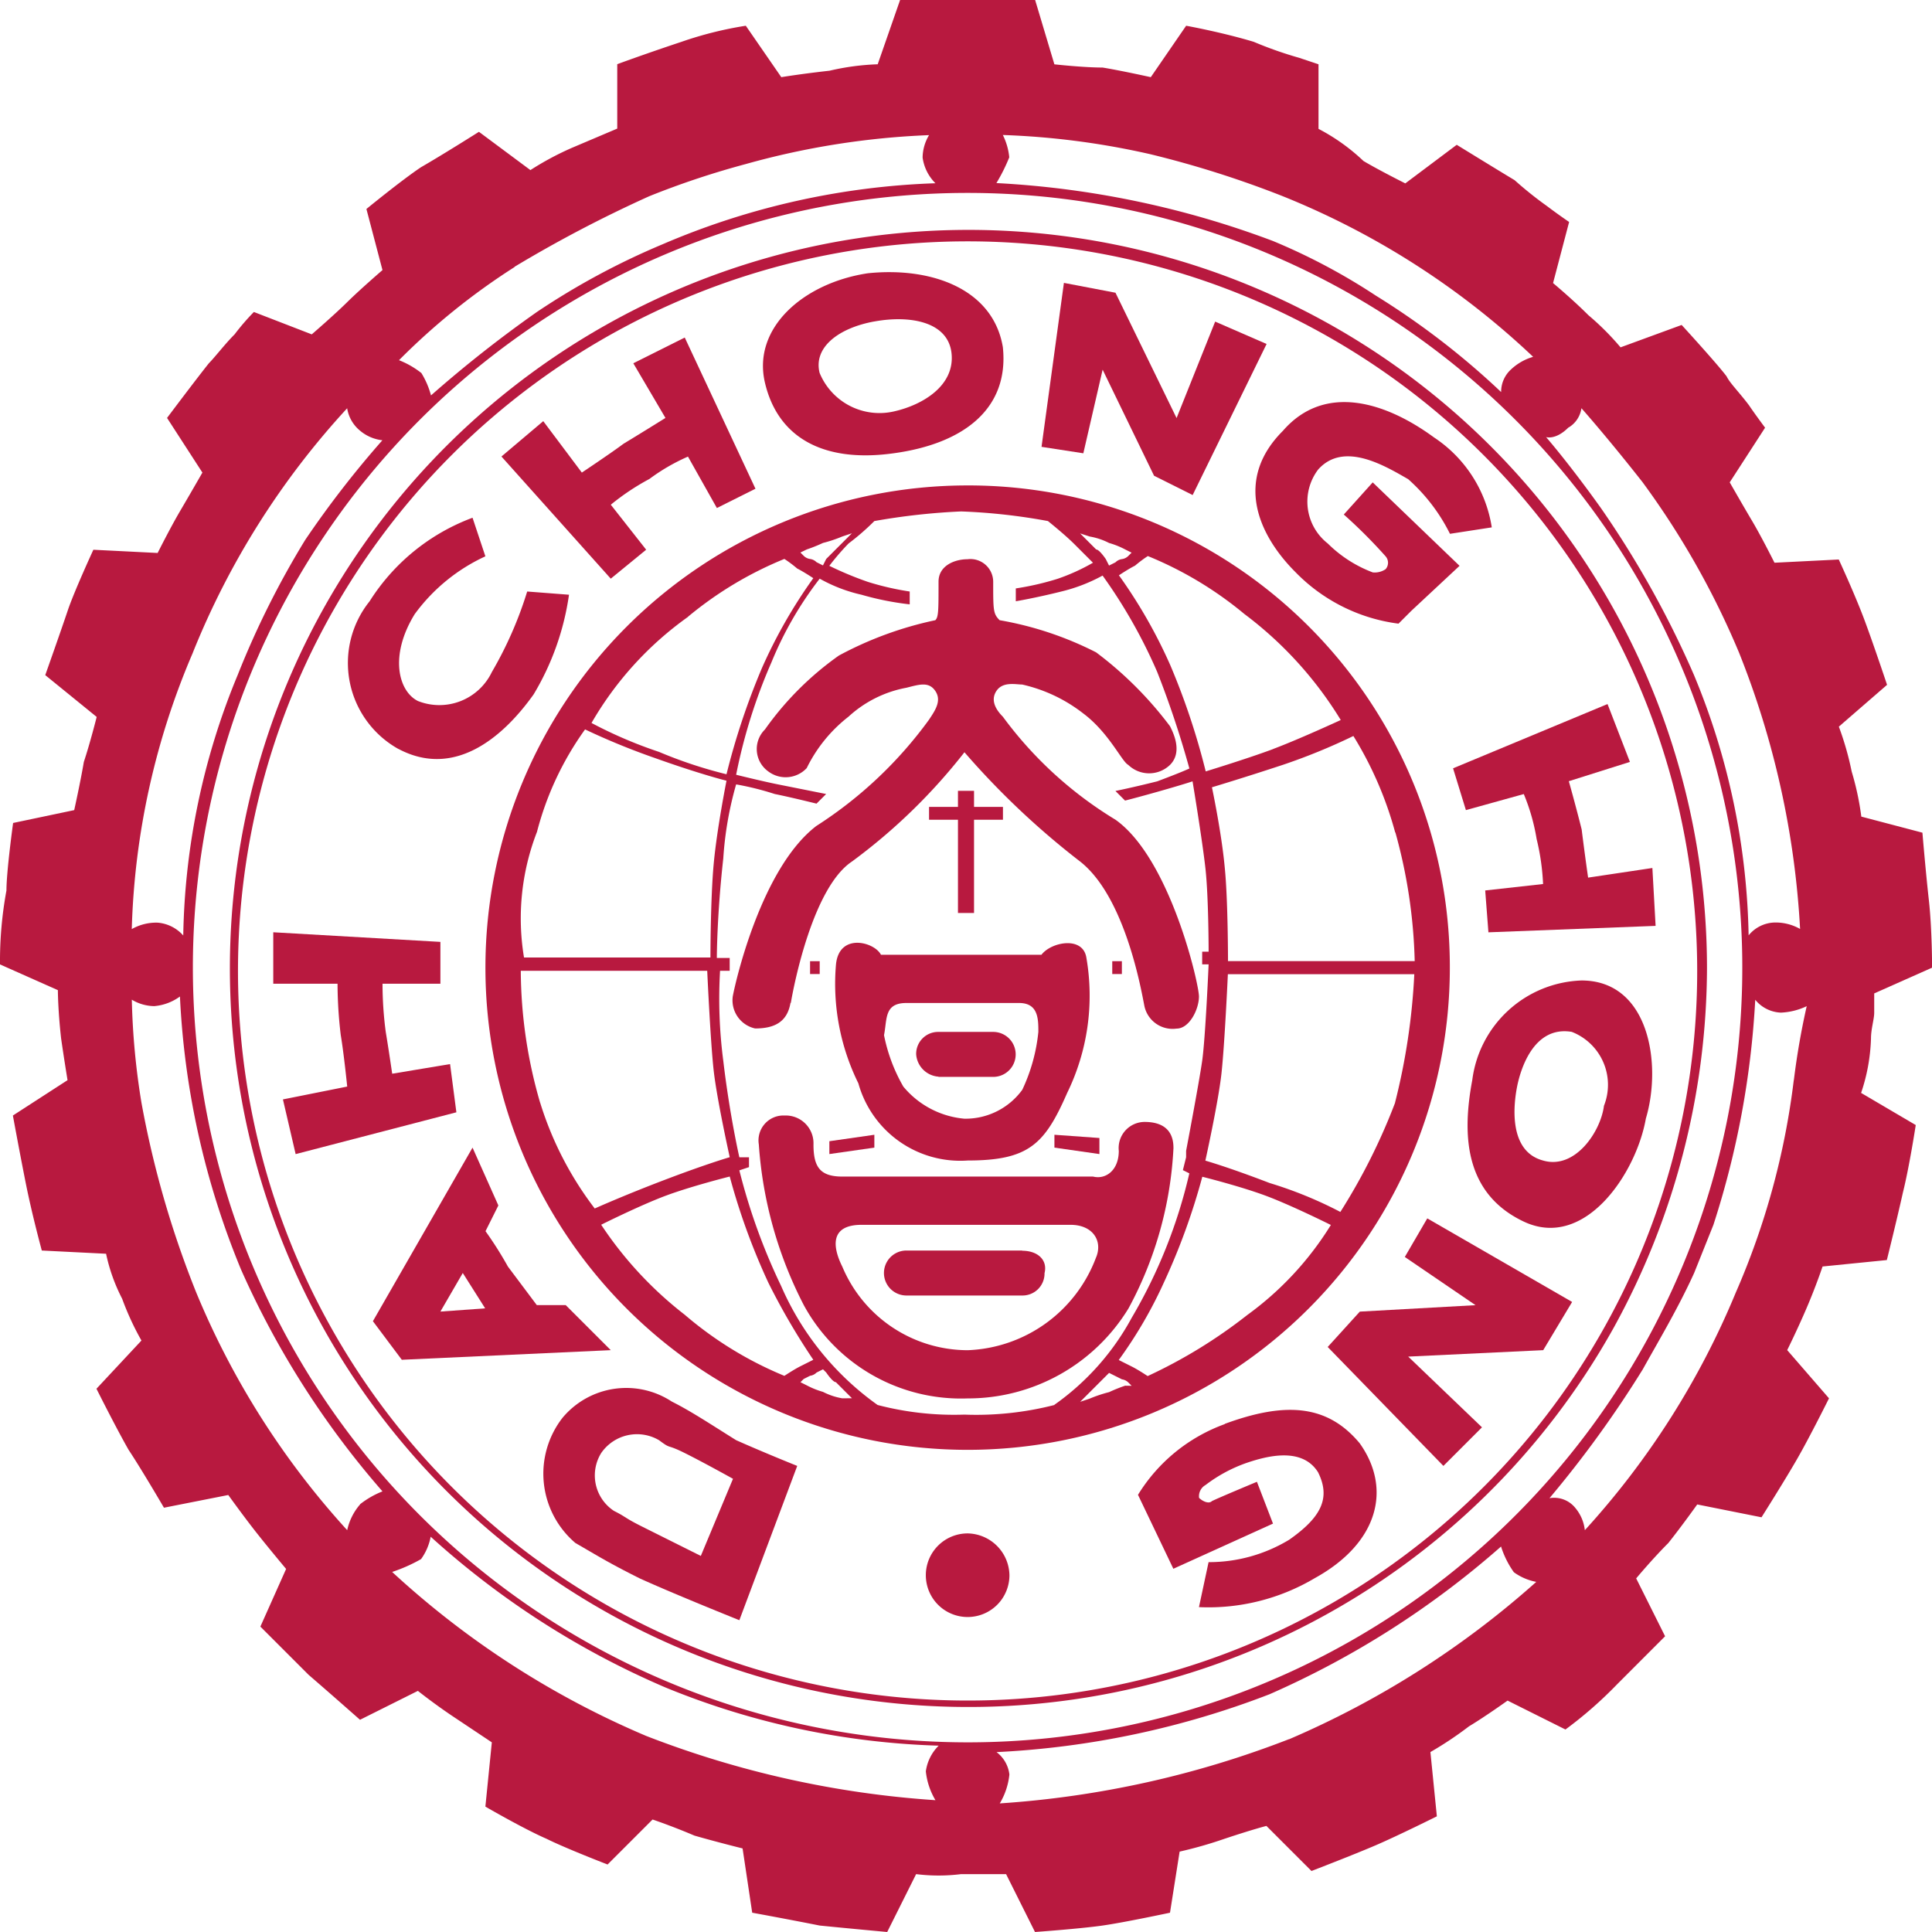 <svg xmlns="http://www.w3.org/2000/svg" width="43.163" height="43.163" viewBox="0 0 43.163 43.163"><g transform="translate(-12 -12.999)"><g transform="translate(12 12.999)"><path d="M40.075,24.131a16.915,16.915,0,0,1-1.293,4.74,18.173,18.173,0,0,1-3.375,5.315.931.931,0,0,0-.215-.5.607.607,0,0,0-.575-.215A24.587,24.587,0,0,0,36.7,30.595c.359-.646.79-1.365,1.149-2.155l.431-1.077a19.681,19.681,0,0,0,.934-5.027.776.776,0,0,0,.575.287,1.486,1.486,0,0,0,.575-.144,16.636,16.636,0,0,0-.287,1.652M28.8,38.854a21.813,21.813,0,0,1-6.464,1.436,1.57,1.57,0,0,0,.215-.646.735.735,0,0,0-.287-.5,19.554,19.554,0,0,0,6.1-1.293,19.937,19.937,0,0,0,5.171-3.3,2.046,2.046,0,0,0,.287.575,1.25,1.25,0,0,0,.5.215,20.3,20.3,0,0,1-5.53,3.519M4.309,21.617A17.308,17.308,0,1,1,21.617,38.926,17.318,17.318,0,0,1,4.309,21.617M20.684,39.572a1.57,1.57,0,0,0,.215.646,21.813,21.813,0,0,1-6.464-1.436,19.684,19.684,0,0,1-5.674-3.663,3.542,3.542,0,0,0,.646-.287,1.25,1.25,0,0,0,.215-.5A18.827,18.827,0,0,0,14.867,37.7,17.412,17.412,0,0,0,20.971,39a1,1,0,0,0-.287.575M8.044,33.611a1.288,1.288,0,0,0-.287.575,18.173,18.173,0,0,1-3.375-5.315A21.865,21.865,0,0,1,3.16,24.634a16.315,16.315,0,0,1-.215-2.3.994.994,0,0,0,.5.144,1.133,1.133,0,0,0,.575-.215,18.2,18.2,0,0,0,1.365,6.1,19.635,19.635,0,0,0,3.16,4.956,1.988,1.988,0,0,0-.5.287M4.309,14.579A17.876,17.876,0,0,1,7.756,9.121a.809.809,0,0,0,.287.5.931.931,0,0,0,.5.215,21.984,21.984,0,0,0-1.724,2.226,19.565,19.565,0,0,0-1.508,3.016A15.849,15.849,0,0,0,4.094,20.9a.855.855,0,0,0-.575-.287,1.105,1.105,0,0,0-.575.144,16.819,16.819,0,0,1,1.365-6.176m7.182-8.618a28.929,28.929,0,0,1,3.016-1.58,18.875,18.875,0,0,1,2.155-.718,17.7,17.7,0,0,1,4.094-.646.994.994,0,0,0-.144.5,1,1,0,0,0,.287.575,16.866,16.866,0,0,0-6.1,1.365,16.419,16.419,0,0,0-2.8,1.508,27.432,27.432,0,0,0-2.37,1.867,1.868,1.868,0,0,0-.215-.5,1.968,1.968,0,0,0-.5-.287,15.018,15.018,0,0,1,2.585-2.083M22.407,3.016a17.465,17.465,0,0,1,3.3.431,22.606,22.606,0,0,1,2.945.934,17.78,17.78,0,0,1,5.6,3.591,1.212,1.212,0,0,0-.5.287.674.674,0,0,0-.215.5,17.283,17.283,0,0,0-2.8-2.155,13.726,13.726,0,0,0-2.3-1.221,20.551,20.551,0,0,0-6.176-1.293,3.994,3.994,0,0,0,.287-.575,1.417,1.417,0,0,0-.144-.5m12.64,6.536a.6.6,0,0,0,.287-.431s.575.646,1.365,1.652a18.4,18.4,0,0,1,2.155,3.806,19.465,19.465,0,0,1,1.365,6.176,1.105,1.105,0,0,0-.575-.144.776.776,0,0,0-.575.287,15.849,15.849,0,0,0-1.221-5.817,21.664,21.664,0,0,0-2.083-3.735c-.718-1.005-1.221-1.58-1.221-1.58s.215.072.5-.215M41.8,23.2c0-.215.072-.431.072-.575v-.431l1.293-.575s0-.862-.072-1.508-.144-1.508-.144-1.508l-1.365-.359a6.276,6.276,0,0,0-.215-1.005,6.685,6.685,0,0,0-.287-1.005l1.077-.934s-.287-.862-.5-1.436S41.08,12.5,41.08,12.5l-1.436.072s-.287-.575-.5-.934-.5-.862-.5-.862l.79-1.221s-.215-.287-.359-.5c-.215-.287-.431-.5-.5-.646-.215-.287-1.005-1.149-1.005-1.149l-1.365.5a6.012,6.012,0,0,0-.718-.718c-.359-.359-.79-.718-.79-.718l.359-1.365s-.215-.144-.5-.359a8.249,8.249,0,0,1-.718-.575c-.359-.215-1.293-.79-1.293-.79l-1.149.862s-.575-.287-.934-.5a4.428,4.428,0,0,0-1.005-.718V1.436l-.431-.144A8.711,8.711,0,0,1,28.009.934C27.291.718,26.5.575,26.5.575l-.79,1.149s-.646-.144-1.077-.215c-.431,0-1.077-.072-1.077-.072L23.126,0H20.109l-.5,1.436a5.5,5.5,0,0,0-1.077.144c-.646.072-1.077.144-1.077.144L16.662.575a8.3,8.3,0,0,0-1.436.359c-.862.287-1.436.5-1.436.5V2.873L12.784,3.3a6.574,6.574,0,0,0-.934.5L10.7,2.945s-.79.5-1.293.79c-.431.287-1.221.934-1.221.934l.359,1.365s-.5.431-.79.718-.79.718-.79.718l-1.293-.5a5.229,5.229,0,0,0-.431.5c-.215.215-.431.5-.575.646-.287.359-.934,1.221-.934,1.221l.79,1.221s-.287.5-.5.862-.5.934-.5.934l-1.436-.072s-.431.934-.575,1.365-.5,1.436-.5,1.436l1.149.934s-.144.575-.287,1.005c-.072.431-.215,1.077-.215,1.077l-1.365.287S.144,19.463.144,19.894A8.73,8.73,0,0,0,0,21.546l1.293.575s0,.431.072,1.077c.072.5.144.934.144.934l-1.221.79s.144.79.287,1.508.359,1.508.359,1.508l1.436.072a3.951,3.951,0,0,0,.359,1.005,6.265,6.265,0,0,0,.431.934L2.155,31.026s.431.862.718,1.365c.287.431.79,1.293.79,1.293L5.1,33.4s.359.5.646.862.646.79.646.79L5.817,36.34l1.077,1.077c.5.431,1.149,1.005,1.149,1.005l1.293-.646s.359.287.79.575l.862.575-.144,1.436s.862.5,1.365.718c.431.215,1.365.575,1.365.575l1.005-1.005s.431.144.934.359c.5.144,1.077.287,1.077.287l.215,1.436s.79.144,1.508.287c.718.072,1.508.144,1.508.144l.646-1.293a4.05,4.05,0,0,0,1.005,0h1.005l.646,1.293s1.005-.072,1.508-.144,1.508-.287,1.508-.287l.215-1.365a9.39,9.39,0,0,0,1.005-.287c.646-.215.934-.287.934-.287L29.3,41.8s.934-.359,1.436-.575,1.365-.646,1.365-.646l-.144-1.436a8,8,0,0,0,.862-.575c.359-.215.862-.575.862-.575l1.293.646a9.128,9.128,0,0,0,1.149-1.005L37.2,36.556l-.646-1.293s.359-.431.718-.79c.287-.359.646-.862.646-.862l1.436.287s.5-.79.79-1.293.718-1.365.718-1.365l-.934-1.077s.215-.431.431-.934.359-.934.359-.934l1.436-.144s.215-.862.359-1.508c.144-.575.287-1.508.287-1.508l-1.221-.718A4.157,4.157,0,0,0,41.8,23.2" fill="#b8193f"/><path d="M23.618,39.993a16.3,16.3,0,1,1,16.3-16.3,16.291,16.291,0,0,1-16.3,16.3M40.137,23.618a16.5,16.5,0,1,0-2.083,8.044,16.746,16.746,0,0,0,2.083-8.044" transform="translate(-2.001 -2.001)" fill="#b8193f"/><path d="M48.7,33.3c-.072.575-.646,1.436-1.365,1.221-.79-.215-.646-1.293-.575-1.652s.359-1.365,1.221-1.221A1.269,1.269,0,0,1,48.7,33.3m-.5-2.8a2.549,2.549,0,0,0-2.442,2.226c-.215,1.149-.215,2.514,1.149,3.16s2.514-1.077,2.729-2.3C50,32.367,49.709,30.5,48.2,30.5" transform="translate(-12.866 -8.595)" fill="#b8193f"/></g><path d="M43.024,38.762l1.58,1.077-2.585.144-.718.79,2.585,2.657.862-.862L43.1,40.988l3.016-.144.646-1.077L43.526,37.9Z" transform="translate(0.361 2.319)" fill="#b8193f"/><g transform="translate(18.105 19.08)"><path d="M37.339,44.177a3.789,3.789,0,0,0-1.939,1.58l.79,1.652L38.416,46.4l-.359-.934s-.862.359-1.005.431c-.072.072-.215,0-.287-.072a.287.287,0,0,1,.144-.287,3.31,3.31,0,0,1,.934-.5c.431-.144,1.221-.359,1.58.215.287.575.072,1.005-.646,1.508a3.462,3.462,0,0,1-1.8.5l-.215,1.005a4.653,4.653,0,0,0,2.585-.646c1.436-.79,1.724-2.011,1.005-3.016-.718-.862-1.652-.934-3.016-.431" transform="translate(-16.081 -18.442)" fill="#b8193f"/><path d="M29.734,47.7a.934.934,0,1,0,.934.934.951.951,0,0,0-.934-.934" transform="translate(-14.221 -19.523)" fill="#b8193f"/><path d="M20.423,46.927l-1.293-.646c-.431-.215-.359-.215-.646-.359a.949.949,0,0,1-.287-1.293.971.971,0,0,1,1.293-.287c.287.215.144.072.575.287s1.077.575,1.077.575Zm-.646-3.447a1.854,1.854,0,0,0-2.442.359,2.033,2.033,0,0,0,.287,2.8c.5.287.718.431,1.436.79.79.359,2.226.934,2.226.934l1.293-3.447s-.718-.287-1.365-.575c-.575-.359-1.005-.646-1.436-.862" transform="translate(-10.871 -18.247)" fill="#b8193f"/><path d="M13.108,39.363l.5-.862.5.79Zm2.8-.144h-.646l-.646-.862a8.271,8.271,0,0,0-.5-.79l.287-.575L13.826,35.7,11.6,39.578l.646.862,4.668-.215Z" transform="translate(-9.374 -16.142)" fill="#b8193f"/><path d="M12.45,31.945l-1.293.215s-.072-.5-.144-.934a8.223,8.223,0,0,1-.072-1.077h1.293v-.934L8.5,29v1.149H9.936a9.777,9.777,0,0,0,.072,1.149c.072.431.144,1.149.144,1.149l-1.436.287L9,33.956l3.591-.934Z" transform="translate(-8.5 -14.253)" fill="#b8193f"/><path d="M11.964,21.271c1.221.646,2.3-.215,3.016-1.221a5.953,5.953,0,0,0,.79-2.226l-.934-.072a8.581,8.581,0,0,1-.79,1.8,1.3,1.3,0,0,1-1.652.646c-.431-.215-.646-1.005-.072-1.939a4.049,4.049,0,0,1,1.58-1.293l-.287-.862a4.624,4.624,0,0,0-2.3,1.867,2.2,2.2,0,0,0,.646,3.3" transform="translate(-9.163 -10.618)" fill="#b8193f"/><path d="M18.832,15.24l-.79-1.005a5.282,5.282,0,0,1,.862-.575,4.376,4.376,0,0,1,.862-.5l.646,1.149.862-.431L19.694,10.5l-1.149.575.718,1.221s-.575.359-.934.575c-.287.215-.934.646-.934.646l-.862-1.149-.934.79,2.442,2.729Z" transform="translate(-10.501 -9.04)" fill="#b8193f"/><path d="M26.224,9.568c.79-.144,1.652,0,1.724.718s-.646,1.149-1.293,1.293A1.446,1.446,0,0,1,25,10.717c-.144-.575.431-1.005,1.221-1.149m.431,2.945c1.58-.215,2.585-1.005,2.442-2.37-.215-1.293-1.58-1.8-3.016-1.652-1.436.215-2.585,1.221-2.3,2.442s1.293,1.8,2.873,1.58" transform="translate(-12.794 -8.467)" fill="#b8193f"/></g><path d="M33.765,10.739l1.149,2.37.862.431,1.652-3.375-1.149-.5-.862,2.155-1.365-2.8L32.9,8.8l-.5,3.663.934.144Z" transform="translate(2.869 10.519)" fill="#b8193f"/><g transform="translate(22.845 23.844)"><path d="M32.7,20.989c-.575.215-1.508.5-1.508.5a15.773,15.773,0,0,0-.79-2.37,11.234,11.234,0,0,0-1.149-2.011s.215-.144.359-.215a2.863,2.863,0,0,1,.287-.215,8.216,8.216,0,0,1,2.155,1.293,8.478,8.478,0,0,1,2.155,2.37s-.934.431-1.508.646m2.729,1.867a11.707,11.707,0,0,1,.431,2.873H31.69s0-1.365-.072-2.083c-.072-.79-.287-1.8-.287-1.8s.718-.215,1.58-.5a13.542,13.542,0,0,0,1.58-.646,8.145,8.145,0,0,1,.934,2.155m0,6.033A13.582,13.582,0,0,1,34.2,31.331a9.085,9.085,0,0,0-1.58-.646c-.934-.359-1.436-.5-1.436-.5s.287-1.293.359-1.939.144-2.226.144-2.226h4.165a14.492,14.492,0,0,1-.431,2.873m-3.3,4.74a11.226,11.226,0,0,1-2.226,1.365s-.215-.144-.359-.215l-.287-.144a9.836,9.836,0,0,0,1.005-1.724,14.668,14.668,0,0,0,.862-2.37s.862.215,1.436.431,1.436.646,1.436.646a7.065,7.065,0,0,1-1.867,2.011m-2.729,1.58a3.381,3.381,0,0,0-.359.144,2.994,2.994,0,0,0-.431.144l-.215.072.144-.144.215-.215.215-.215.072-.072.144.072.144.072a.251.251,0,0,1,.144.072l.072.072Zm-1.58.431a7.05,7.05,0,0,1-2.011.215,6.764,6.764,0,0,1-1.939-.215,6.382,6.382,0,0,1-2.155-2.657,13.561,13.561,0,0,1-.934-2.585l.215-.072V30.11h-.215s-.215-.934-.359-2.155a10.714,10.714,0,0,1-.072-2.011h.215v-.287h-.287s0-.934.144-2.226a7.794,7.794,0,0,1,.287-1.652,6.456,6.456,0,0,1,.862.215c.359.072.934.215.934.215l.215-.215-1.077-.215c-.359-.072-.934-.215-.934-.215a12.151,12.151,0,0,1,.79-2.514,7.986,7.986,0,0,1,1.077-1.867,3.434,3.434,0,0,0,.934.359,6.478,6.478,0,0,0,1.077.215V17.47a6.227,6.227,0,0,1-.934-.215,7.613,7.613,0,0,1-.862-.359,5.519,5.519,0,0,1,.431-.5,5.393,5.393,0,0,0,.575-.5,14.811,14.811,0,0,1,1.939-.215,13.239,13.239,0,0,1,1.939.215s.359.287.575.5l.431.431a4.487,4.487,0,0,1-.79.359,6.226,6.226,0,0,1-.934.215v.287s.431-.072,1.005-.215a3.743,3.743,0,0,0,.934-.359,11.537,11.537,0,0,1,1.221,2.155,21.56,21.56,0,0,1,.718,2.155s-.144.072-.718.287c-.575.144-.934.215-.934.215l.215.215s.287-.072.79-.215.718-.215.718-.215.215,1.293.287,1.939.072,1.867.072,1.867h-.144V25.8h.144s-.072,1.652-.144,2.155-.359,2.011-.359,2.011v.144l-.072.287.144.072A11.377,11.377,0,0,1,29.536,33.7a5.688,5.688,0,0,1-1.724,1.939m-4.74-.144a1.489,1.489,0,0,1-.431-.144,1.843,1.843,0,0,1-.359-.144l-.144-.072.072-.072.144-.072a.251.251,0,0,0,.144-.072l.144-.072.072.072s.144.215.215.215l.215.215.144.144Zm-3.519-1.867a8.426,8.426,0,0,1-1.867-2.011s.862-.431,1.436-.646,1.436-.431,1.436-.431a14.668,14.668,0,0,0,.862,2.37,15.1,15.1,0,0,0,1.005,1.724l-.287.144c-.144.072-.359.215-.359.215a8.221,8.221,0,0,1-2.226-1.365m-3.232-4.74a10.673,10.673,0,0,1-.431-2.945h4.165s.072,1.58.144,2.226.359,1.939.359,1.939-.5.144-1.436.5-1.58.646-1.58.646a7.566,7.566,0,0,1-1.221-2.37m-.072-6.033a6.864,6.864,0,0,1,1.077-2.3,15.7,15.7,0,0,0,1.58.646c1.005.359,1.58.5,1.58.5s-.215,1.077-.287,1.867-.072,2.083-.072,2.083H15.962a5.337,5.337,0,0,1,.287-2.8m3.375-4.812a8.216,8.216,0,0,1,2.155-1.293,2.864,2.864,0,0,1,.287.215c.144.072.359.215.359.215a11.234,11.234,0,0,0-1.149,2.011,15.772,15.772,0,0,0-.79,2.37,10,10,0,0,1-1.508-.5,9.879,9.879,0,0,1-1.508-.646,7.529,7.529,0,0,1,2.155-2.37m2.657-1.508a3.382,3.382,0,0,0,.359-.144,2.994,2.994,0,0,0,.431-.144l.215-.072-.144.144-.215.215-.215.215-.072.144-.144-.072a.251.251,0,0,0-.144-.072.251.251,0,0,1-.144-.072l-.072-.072Zm6.32-.287a1.489,1.489,0,0,1,.431.144,1.843,1.843,0,0,1,.359.144l.144.072-.072.072a.251.251,0,0,1-.144.072.251.251,0,0,0-.144.072l-.144.072-.072-.144s-.144-.215-.215-.215l-.215-.215-.144-.144ZM25.873,15.1A10.773,10.773,0,1,0,36.646,25.873,10.758,10.758,0,0,0,25.873,15.1" transform="translate(-15.1 -15.1)" fill="#b8193f"/><path d="M31.141,37.86a3.189,3.189,0,0,1-2.873,2.083,3.042,3.042,0,0,1-2.8-1.867c-.215-.431-.287-.934.431-.934h4.668c.5,0,.718.359.575.718m1.724-2.442c0-.215-.072-.575-.646-.575a.583.583,0,0,0-.575.646c0,.431-.287.646-.575.575h-5.6c-.5,0-.646-.215-.646-.718a.62.62,0,0,0-.646-.646.556.556,0,0,0-.575.646,9.168,9.168,0,0,0,1.005,3.591,4,4,0,0,0,3.663,2.083,4.2,4.2,0,0,0,3.591-2.011,8.379,8.379,0,0,0,1.005-3.591" transform="translate(-17.495 -20.623)" fill="#b8193f"/><path d="M30.588,38.9H28a.5.5,0,1,0,0,1.005h2.585a.491.491,0,0,0,.5-.5c.072-.287-.144-.5-.5-.5" transform="translate(-18.594 -21.807)" fill="#b8193f"/></g><rect width="0.215" height="0.287" transform="translate(30.098 34.473)" fill="#b8193f"/><path d="M32.8,35.587l1.005.144v-.359L32.8,35.3Z" transform="translate(2.757 3.051)" fill="#b8193f"/><path d="M29.546,24.6v.359H28.9v.287h.646v2.083h.359V25.246h.646v-.287h-.646V24.6Z" transform="translate(3.856 6.067)" fill="#b8193f"/><path d="M25.8,35.444v.287l1.005-.144V35.3Z" transform="translate(4.729 3.051)" fill="#b8193f"/><g transform="translate(30.649 34.06)"><path d="M27.571,30.672h2.514c.431,0,.431.359.431.646a3.944,3.944,0,0,1-.359,1.293,1.568,1.568,0,0,1-1.293.646,2,2,0,0,1-1.365-.718,3.755,3.755,0,0,1-.431-1.149c.072-.359,0-.718.5-.718m1.365,3.519c1.365,0,1.724-.359,2.226-1.508a4.953,4.953,0,0,0,.431-3.016c-.072-.5-.79-.359-1.005-.072H27c-.144-.287-.934-.5-1.005.215a5.019,5.019,0,0,0,.5,2.657,2.363,2.363,0,0,0,2.442,1.724" transform="translate(-25.967 -29.325)" fill="#b8193f"/><path d="M29,33.105h1.221a.5.5,0,1,0,0-1.005H29a.491.491,0,0,0-.5.5.54.54,0,0,0,.5.5" transform="translate(-26.681 -30.107)" fill="#b8193f"/></g><rect width="0.215" height="0.287" transform="translate(36.849 34.473)" fill="#b8193f"/><g transform="translate(28.364 21.979)"><path d="M24.088,27.311c.072-.431.5-2.585,1.365-3.16a12.859,12.859,0,0,0,2.514-2.442,17.784,17.784,0,0,0,2.585,2.442c1.005.79,1.365,2.873,1.436,3.232a.644.644,0,0,0,.718.5c.287,0,.5-.431.5-.718s-.646-3.088-1.867-3.95a8.747,8.747,0,0,1-2.514-2.3c-.144-.144-.287-.359-.144-.575s.431-.144.575-.144a3.452,3.452,0,0,1,1.365.646c.575.431.862,1.077,1.005,1.149a.672.672,0,0,0,.934,0c.287-.287.072-.718,0-.862a8.229,8.229,0,0,0-1.652-1.652,7.584,7.584,0,0,0-2.155-.718c-.144-.144-.144-.215-.144-.862a.509.509,0,0,0-.575-.5c-.287,0-.646.144-.646.5,0,.646,0,.79-.072.862a8.036,8.036,0,0,0-2.155.79,6.894,6.894,0,0,0-1.652,1.652.614.614,0,0,0,.072.934.644.644,0,0,0,.862-.072,3.28,3.28,0,0,1,.934-1.149,2.616,2.616,0,0,1,1.293-.646c.287-.072.5-.144.646.072s0,.431-.144.646a9.325,9.325,0,0,1-2.514,2.37c-1.221.934-1.8,3.447-1.867,3.806a.644.644,0,0,0,.5.718c.431,0,.718-.144.79-.575" transform="translate(-22.784 -13.883)" fill="#b8193f"/><path d="M39.947,16.307a3.906,3.906,0,0,0,2.3,1.149l.287-.287,1.077-1.005L41.671,14.3l-.646.718a11.367,11.367,0,0,1,.934.934.218.218,0,0,1,0,.287.432.432,0,0,1-.287.072,2.85,2.85,0,0,1-1.005-.646,1.187,1.187,0,0,1-.215-1.652c.575-.646,1.508-.072,2.011.215a4.024,4.024,0,0,1,.934,1.221l.934-.144a2.952,2.952,0,0,0-1.293-2.011c-1.077-.79-2.442-1.221-3.375-.144-1.077,1.077-.575,2.3.287,3.16" transform="translate(-27.367 -12.503)" fill="#b8193f"/><path d="M45.487,24.27l1.293-.359a4.489,4.489,0,0,1,.287,1.005,5.177,5.177,0,0,1,.144,1.005l-1.293.144L45.99,27l3.735-.144-.072-1.293-1.436.215s-.072-.5-.144-1.077c-.144-.575-.287-1.077-.287-1.077l1.365-.431-.5-1.293L45.2,23.336Z" transform="translate(-29.101 -15.151)" fill="#b8193f"/></g></g></svg>